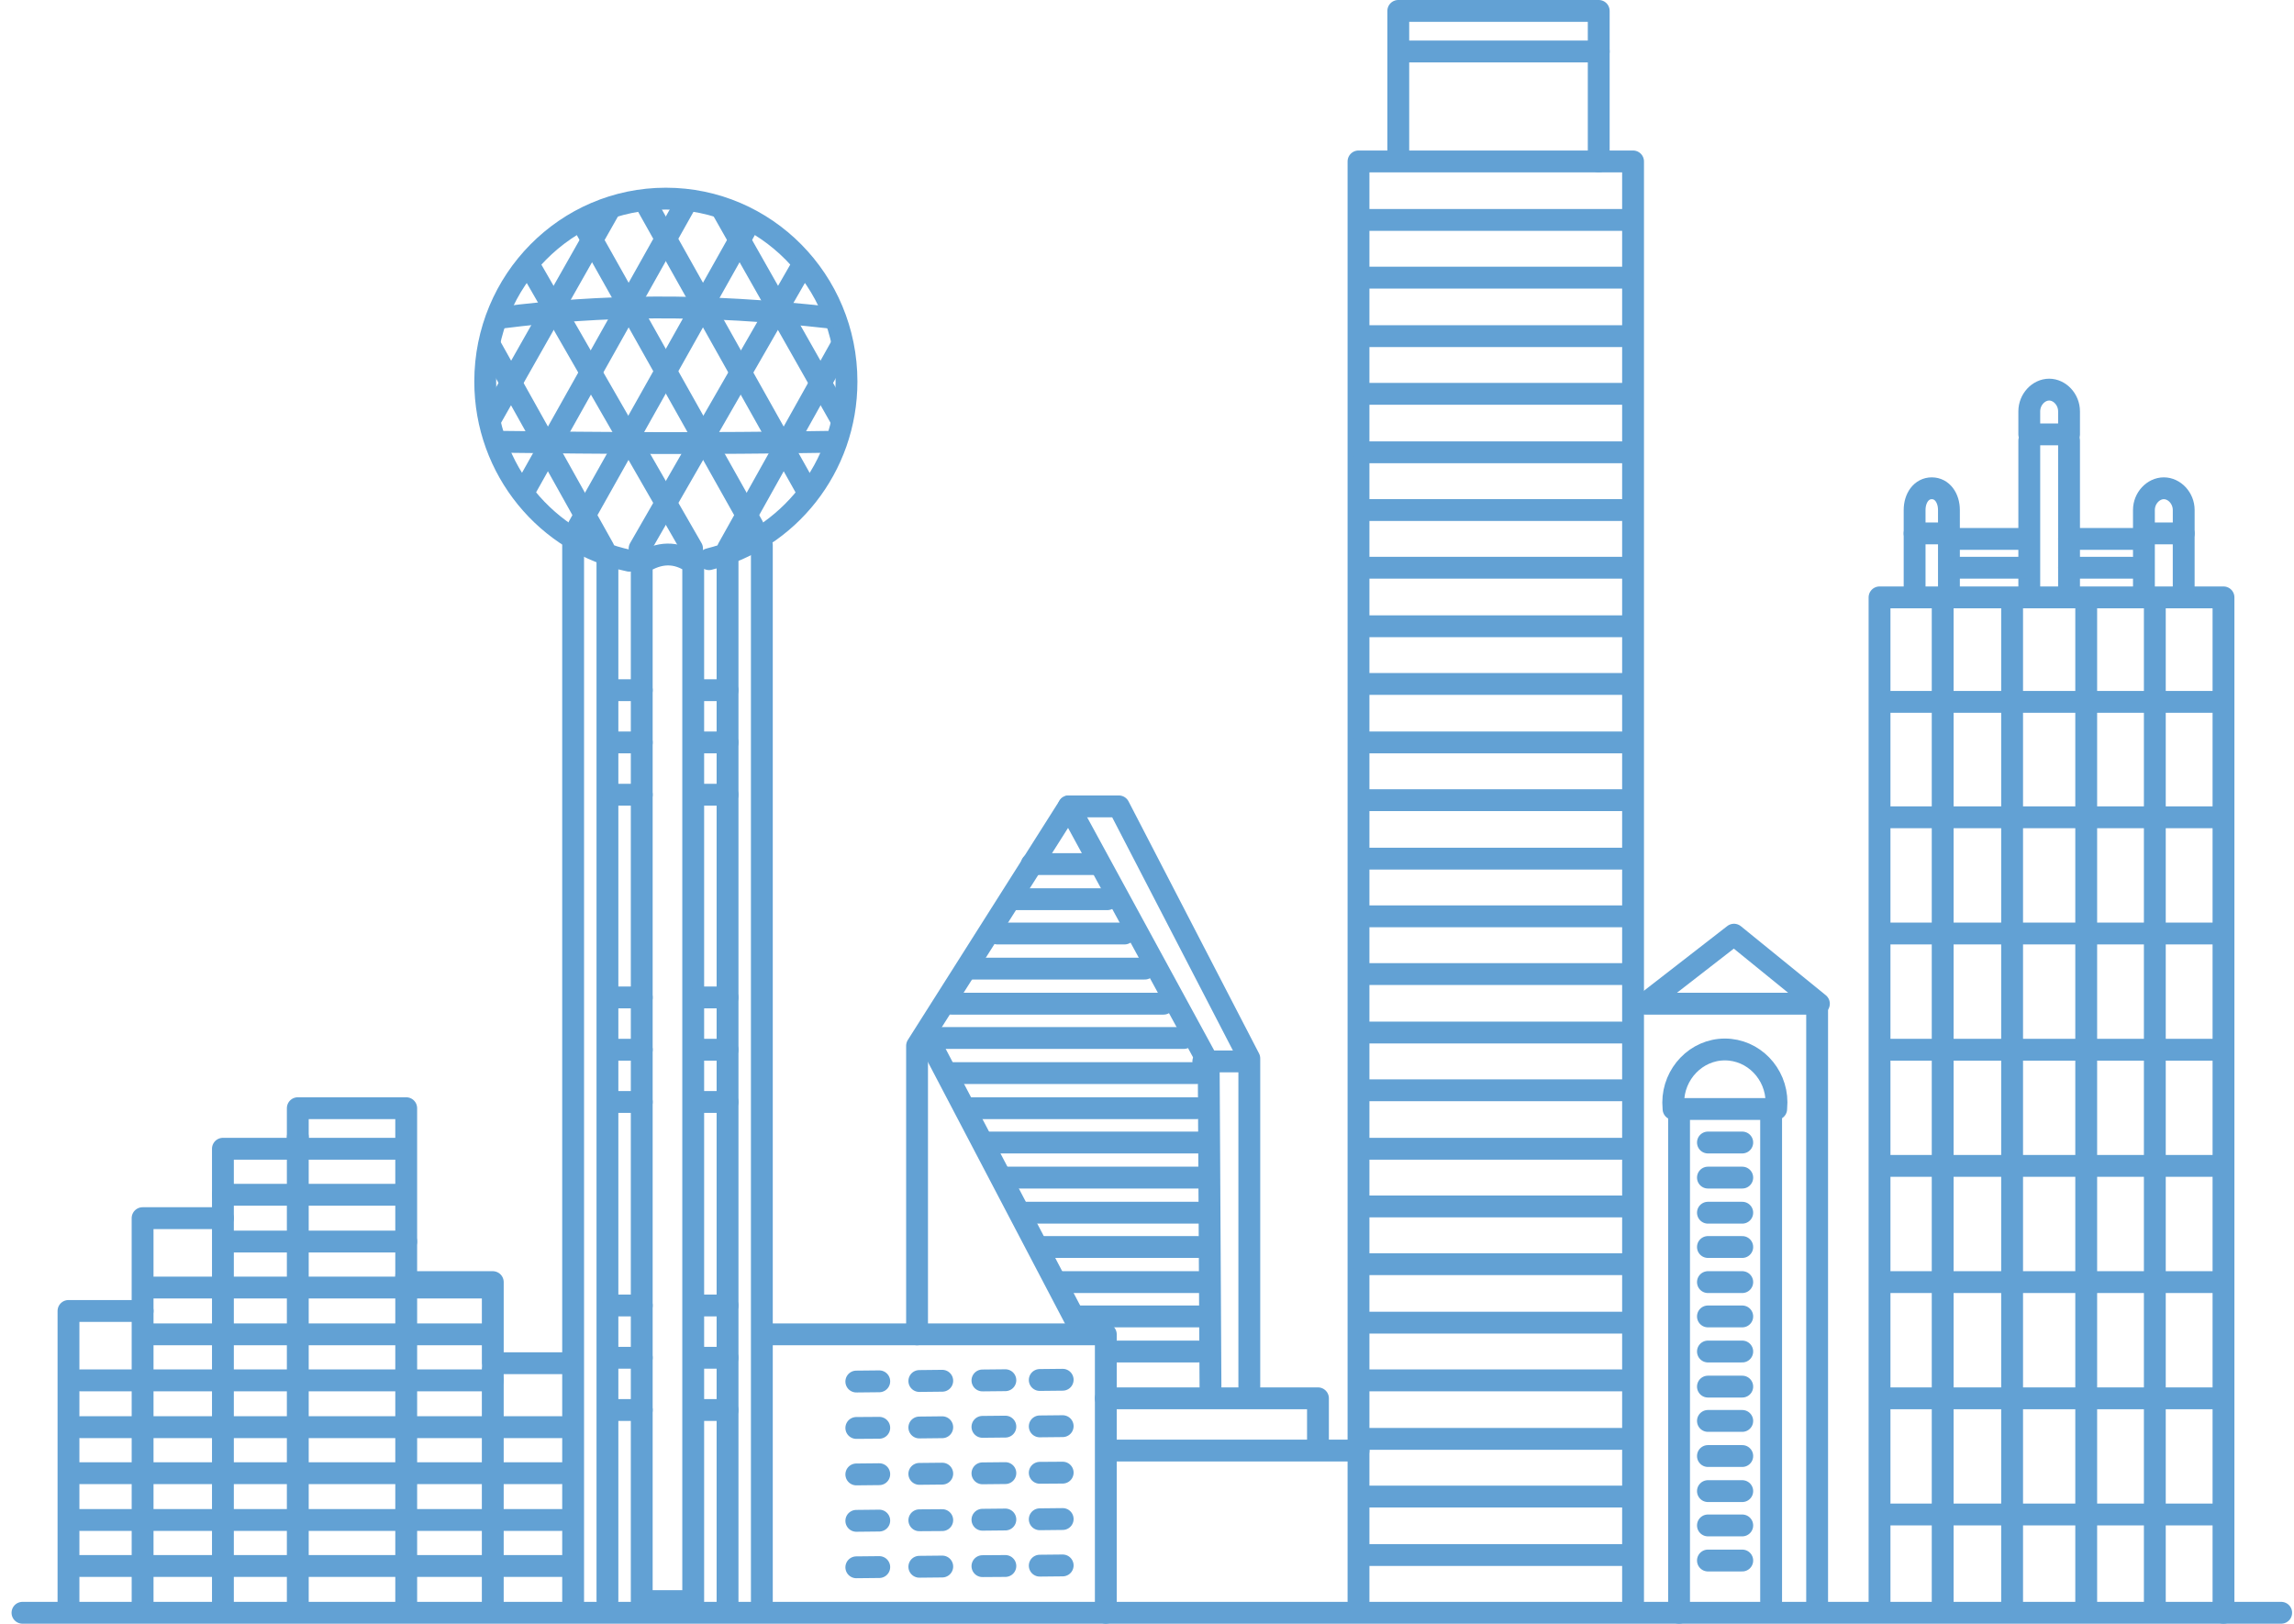 <svg xmlns="http://www.w3.org/2000/svg" width="178" height="126" viewBox="0 0 178 126" fill="none"><g clip-path="url(#clip0_2371_2683)"><path d="M1.744 125.153H177.006" stroke="#62A1D4" stroke-width="1.695" stroke-miterlimit="10" stroke-linecap="round" stroke-linejoin="round"></path><path d="M48.84 43.513C42.456 42.188 37.65 36.468 37.65 29.606C37.65 21.768 43.926 15.414 51.666 15.414C59.407 15.414 65.683 21.768 65.683 29.606C65.683 36.275 61.138 41.873 55.013 43.392" stroke="#62A1D4" stroke-width="1.695" stroke-miterlimit="10" stroke-linecap="round" stroke-linejoin="round"></path><path d="M53.789 124.245H49.795V43.707C51.126 42.847 52.458 42.763 53.789 43.707V124.245Z" stroke="#62A1D4" stroke-width="1.695" stroke-miterlimit="10" stroke-linecap="round" stroke-linejoin="round"></path><path d="M56.453 43.21V124.366" stroke="#62A1D4" stroke-width="1.695" stroke-miterlimit="10" stroke-linecap="round" stroke-linejoin="round"></path><path d="M59.115 42.303V124.245" stroke="#62A1D4" stroke-width="1.695" stroke-miterlimit="10" stroke-linecap="round" stroke-linejoin="round"></path><path d="M47.133 43.21V124.184" stroke="#62A1D4" stroke-width="1.695" stroke-miterlimit="10" stroke-linecap="round" stroke-linejoin="round"></path><path d="M44.471 42.303V124.245" stroke="#62A1D4" stroke-width="1.695" stroke-miterlimit="10" stroke-linecap="round" stroke-linejoin="round"></path><path d="M38.897 24.649C46.697 23.657 54.486 23.536 64.429 24.649" stroke="#62A1D4" stroke-width="1.695" stroke-miterlimit="10" stroke-linecap="round" stroke-linejoin="round"></path><path d="M38.897 34.284C46.855 34.387 54.656 34.441 64.429 34.284" stroke="#62A1D4" stroke-width="1.695" stroke-miterlimit="10" stroke-linecap="round" stroke-linejoin="round"></path><path d="M38.037 32.577L47.266 16.286" stroke="#62A1D4" stroke-width="1.695" stroke-miterlimit="10" stroke-linecap="round" stroke-linejoin="round"></path><path d="M40.615 38.224L53.167 15.85" stroke="#62A1D4" stroke-width="1.695" stroke-miterlimit="10" stroke-linecap="round" stroke-linejoin="round"></path><path d="M44.906 40.832L58.208 17.157" stroke="#62A1D4" stroke-width="1.695" stroke-miterlimit="10" stroke-linecap="round" stroke-linejoin="round"></path><path d="M49.627 42.569L62.178 20.74" stroke="#62A1D4" stroke-width="1.695" stroke-miterlimit="10" stroke-linecap="round" stroke-linejoin="round"></path><path d="M56.488 42.569L65.288 26.822" stroke="#62A1D4" stroke-width="1.695" stroke-miterlimit="10" stroke-linecap="round" stroke-linejoin="round"></path><path d="M65.288 32.577L56.059 16.286" stroke="#62A1D4" stroke-width="1.695" stroke-miterlimit="10" stroke-linecap="round" stroke-linejoin="round"></path><path d="M62.71 38.224L50.158 15.85" stroke="#62A1D4" stroke-width="1.695" stroke-miterlimit="10" stroke-linecap="round" stroke-linejoin="round"></path><path d="M58.419 40.832L45.117 17.157" stroke="#62A1D4" stroke-width="1.695" stroke-miterlimit="10" stroke-linecap="round" stroke-linejoin="round"></path><path d="M53.7 42.569L41.148 20.74" stroke="#62A1D4" stroke-width="1.695" stroke-miterlimit="10" stroke-linecap="round" stroke-linejoin="round"></path><path d="M46.837 42.569L38.037 26.822" stroke="#62A1D4" stroke-width="1.695" stroke-miterlimit="10" stroke-linecap="round" stroke-linejoin="round"></path><path d="M54.213 53.559H56.452" stroke="#62A1D4" stroke-width="1.695" stroke-miterlimit="10" stroke-linecap="round" stroke-linejoin="round"></path><path d="M54.213 57.614H56.452" stroke="#62A1D4" stroke-width="1.695" stroke-miterlimit="10" stroke-linecap="round" stroke-linejoin="round"></path><path d="M54.213 61.669H56.452" stroke="#62A1D4" stroke-width="1.695" stroke-miterlimit="10" stroke-linecap="round" stroke-linejoin="round"></path><path d="M47.557 53.559H49.796" stroke="#62A1D4" stroke-width="1.695" stroke-miterlimit="10" stroke-linecap="round" stroke-linejoin="round"></path><path d="M47.557 57.614H49.796" stroke="#62A1D4" stroke-width="1.695" stroke-miterlimit="10" stroke-linecap="round" stroke-linejoin="round"></path><path d="M47.557 61.669H49.796" stroke="#62A1D4" stroke-width="1.695" stroke-miterlimit="10" stroke-linecap="round" stroke-linejoin="round"></path><path d="M54.213 77.403H56.452" stroke="#62A1D4" stroke-width="1.695" stroke-miterlimit="10" stroke-linecap="round" stroke-linejoin="round"></path><path d="M54.213 81.458H56.452" stroke="#62A1D4" stroke-width="1.695" stroke-miterlimit="10" stroke-linecap="round" stroke-linejoin="round"></path><path d="M54.213 85.513H56.452" stroke="#62A1D4" stroke-width="1.695" stroke-miterlimit="10" stroke-linecap="round" stroke-linejoin="round"></path><path d="M47.557 77.403H49.796" stroke="#62A1D4" stroke-width="1.695" stroke-miterlimit="10" stroke-linecap="round" stroke-linejoin="round"></path><path d="M47.557 81.458H49.796" stroke="#62A1D4" stroke-width="1.695" stroke-miterlimit="10" stroke-linecap="round" stroke-linejoin="round"></path><path d="M47.557 85.513H49.796" stroke="#62A1D4" stroke-width="1.695" stroke-miterlimit="10" stroke-linecap="round" stroke-linejoin="round"></path><path d="M54.213 101.308H56.452" stroke="#62A1D4" stroke-width="1.695" stroke-miterlimit="10" stroke-linecap="round" stroke-linejoin="round"></path><path d="M54.213 105.363H56.452" stroke="#62A1D4" stroke-width="1.695" stroke-miterlimit="10" stroke-linecap="round" stroke-linejoin="round"></path><path d="M54.213 109.418H56.452" stroke="#62A1D4" stroke-width="1.695" stroke-miterlimit="10" stroke-linecap="round" stroke-linejoin="round"></path><path d="M47.557 101.308H49.796" stroke="#62A1D4" stroke-width="1.695" stroke-miterlimit="10" stroke-linecap="round" stroke-linejoin="round"></path><path d="M47.557 105.363H49.796" stroke="#62A1D4" stroke-width="1.695" stroke-miterlimit="10" stroke-linecap="round" stroke-linejoin="round"></path><path d="M47.557 109.418H49.796" stroke="#62A1D4" stroke-width="1.695" stroke-miterlimit="10" stroke-linecap="round" stroke-linejoin="round"></path><path d="M105.412 124.245V12.527H126.715V124.245" stroke="#62A1D4" stroke-width="1.695" stroke-miterlimit="10" stroke-linecap="round" stroke-linejoin="round"></path><path d="M96.939 107.602V82.136L86.814 62.576H82.929L71.158 81.156V103.548" stroke="#62A1D4" stroke-width="1.695" stroke-miterlimit="10" stroke-linecap="round" stroke-linejoin="round"></path><path d="M72.225 81.016L83.79 103.088" stroke="#62A1D4" stroke-width="1.695" stroke-miterlimit="10" stroke-linecap="round" stroke-linejoin="round"></path><path d="M82.93 62.576L93.787 82.505L93.926 107.675" stroke="#62A1D4" stroke-width="1.695" stroke-miterlimit="10" stroke-linecap="round" stroke-linejoin="round"></path><path d="M93.369 82.366H96.516" stroke="#62A1D4" stroke-width="1.695" stroke-miterlimit="10" stroke-linecap="round" stroke-linejoin="round"></path><path d="M59.6 103.548H85.804V125.153" stroke="#62A1D4" stroke-width="1.695" stroke-miterlimit="10" stroke-linecap="round" stroke-linejoin="round"></path><path d="M85.805 108.51H102.266V112.081" stroke="#62A1D4" stroke-width="1.695" stroke-miterlimit="10" stroke-linecap="round" stroke-linejoin="round"></path><path d="M86.289 112.565H105.413" stroke="#62A1D4" stroke-width="1.695" stroke-miterlimit="10" stroke-linecap="round" stroke-linejoin="round"></path><path d="M108.498 12.104V0.847H124.051V12.527" stroke="#62A1D4" stroke-width="1.695" stroke-miterlimit="10" stroke-linecap="round" stroke-linejoin="round"></path><path d="M108.922 3.994H124.052" stroke="#62A1D4" stroke-width="1.695" stroke-miterlimit="10" stroke-linecap="round" stroke-linejoin="round"></path><path d="M105.836 17.066H125.868" stroke="#62A1D4" stroke-width="1.695" stroke-miterlimit="10" stroke-linecap="round" stroke-linejoin="round"></path><path d="M105.836 21.545H125.868" stroke="#62A1D4" stroke-width="1.695" stroke-miterlimit="10" stroke-linecap="round" stroke-linejoin="round"></path><path d="M105.836 26.084H125.868" stroke="#62A1D4" stroke-width="1.695" stroke-miterlimit="10" stroke-linecap="round" stroke-linejoin="round"></path><path d="M105.836 30.562H125.868" stroke="#62A1D4" stroke-width="1.695" stroke-miterlimit="10" stroke-linecap="round" stroke-linejoin="round"></path><path d="M105.836 35.101H125.868" stroke="#62A1D4" stroke-width="1.695" stroke-miterlimit="10" stroke-linecap="round" stroke-linejoin="round"></path><path d="M105.836 39.579H125.868" stroke="#62A1D4" stroke-width="1.695" stroke-miterlimit="10" stroke-linecap="round" stroke-linejoin="round"></path><path d="M105.836 44.058H125.868" stroke="#62A1D4" stroke-width="1.695" stroke-miterlimit="10" stroke-linecap="round" stroke-linejoin="round"></path><path d="M105.836 48.597H125.868" stroke="#62A1D4" stroke-width="1.695" stroke-miterlimit="10" stroke-linecap="round" stroke-linejoin="round"></path><path d="M105.836 53.075H125.868" stroke="#62A1D4" stroke-width="1.695" stroke-miterlimit="10" stroke-linecap="round" stroke-linejoin="round"></path><path d="M105.836 57.614H125.868" stroke="#62A1D4" stroke-width="1.695" stroke-miterlimit="10" stroke-linecap="round" stroke-linejoin="round"></path><path d="M105.836 62.092H125.868" stroke="#62A1D4" stroke-width="1.695" stroke-miterlimit="10" stroke-linecap="round" stroke-linejoin="round"></path><path d="M105.836 66.631H125.868" stroke="#62A1D4" stroke-width="1.695" stroke-miterlimit="10" stroke-linecap="round" stroke-linejoin="round"></path><path d="M105.836 71.109H125.868" stroke="#62A1D4" stroke-width="1.695" stroke-miterlimit="10" stroke-linecap="round" stroke-linejoin="round"></path><path d="M105.836 75.588H125.868" stroke="#62A1D4" stroke-width="1.695" stroke-miterlimit="10" stroke-linecap="round" stroke-linejoin="round"></path><path d="M105.836 80.127H125.868" stroke="#62A1D4" stroke-width="1.695" stroke-miterlimit="10" stroke-linecap="round" stroke-linejoin="round"></path><path d="M105.836 84.605H125.868" stroke="#62A1D4" stroke-width="1.695" stroke-miterlimit="10" stroke-linecap="round" stroke-linejoin="round"></path><path d="M105.836 89.144H125.868" stroke="#62A1D4" stroke-width="1.695" stroke-miterlimit="10" stroke-linecap="round" stroke-linejoin="round"></path><path d="M105.836 93.622H125.868" stroke="#62A1D4" stroke-width="1.695" stroke-miterlimit="10" stroke-linecap="round" stroke-linejoin="round"></path><path d="M105.836 98.101H125.868" stroke="#62A1D4" stroke-width="1.695" stroke-miterlimit="10" stroke-linecap="round" stroke-linejoin="round"></path><path d="M105.836 102.64H125.868" stroke="#62A1D4" stroke-width="1.695" stroke-miterlimit="10" stroke-linecap="round" stroke-linejoin="round"></path><path d="M105.836 107.118H125.868" stroke="#62A1D4" stroke-width="1.695" stroke-miterlimit="10" stroke-linecap="round" stroke-linejoin="round"></path><path d="M105.836 111.657H125.868" stroke="#62A1D4" stroke-width="1.695" stroke-miterlimit="10" stroke-linecap="round" stroke-linejoin="round"></path><path d="M105.836 116.135H125.868" stroke="#62A1D4" stroke-width="1.695" stroke-miterlimit="10" stroke-linecap="round" stroke-linejoin="round"></path><path d="M105.836 120.674H125.868" stroke="#62A1D4" stroke-width="1.695" stroke-miterlimit="10" stroke-linecap="round" stroke-linejoin="round"></path><path d="M66.445 107.209L68.225 107.191" stroke="#62A1D4" stroke-width="1.695" stroke-miterlimit="10" stroke-linecap="round" stroke-linejoin="round"></path><path d="M71.334 107.167L73.113 107.148" stroke="#62A1D4" stroke-width="1.695" stroke-miterlimit="10" stroke-linecap="round" stroke-linejoin="round"></path><path d="M76.231 107.124L78.01 107.106" stroke="#62A1D4" stroke-width="1.695" stroke-miterlimit="10" stroke-linecap="round" stroke-linejoin="round"></path><path d="M80.678 107.088L82.457 107.07" stroke="#62A1D4" stroke-width="1.695" stroke-miterlimit="10" stroke-linecap="round" stroke-linejoin="round"></path><path d="M66.445 110.81L68.225 110.798" stroke="#62A1D4" stroke-width="1.695" stroke-miterlimit="10" stroke-linecap="round" stroke-linejoin="round"></path><path d="M71.334 110.774L73.113 110.755" stroke="#62A1D4" stroke-width="1.695" stroke-miterlimit="10" stroke-linecap="round" stroke-linejoin="round"></path><path d="M76.231 110.725L78.01 110.707" stroke="#62A1D4" stroke-width="1.695" stroke-miterlimit="10" stroke-linecap="round" stroke-linejoin="round"></path><path d="M80.678 110.689L82.457 110.671" stroke="#62A1D4" stroke-width="1.695" stroke-miterlimit="10" stroke-linecap="round" stroke-linejoin="round"></path><path d="M66.445 114.417L68.225 114.399" stroke="#62A1D4" stroke-width="1.695" stroke-miterlimit="10" stroke-linecap="round" stroke-linejoin="round"></path><path d="M71.334 114.374L73.113 114.356" stroke="#62A1D4" stroke-width="1.695" stroke-miterlimit="10" stroke-linecap="round" stroke-linejoin="round"></path><path d="M76.231 114.332L78.01 114.314" stroke="#62A1D4" stroke-width="1.695" stroke-miterlimit="10" stroke-linecap="round" stroke-linejoin="round"></path><path d="M80.678 114.29L82.457 114.278" stroke="#62A1D4" stroke-width="1.695" stroke-miterlimit="10" stroke-linecap="round" stroke-linejoin="round"></path><path d="M66.445 118.018L68.225 117.999" stroke="#62A1D4" stroke-width="1.695" stroke-miterlimit="10" stroke-linecap="round" stroke-linejoin="round"></path><path d="M71.334 117.975L73.113 117.963" stroke="#62A1D4" stroke-width="1.695" stroke-miterlimit="10" stroke-linecap="round" stroke-linejoin="round"></path><path d="M76.231 117.933L78.01 117.915" stroke="#62A1D4" stroke-width="1.695" stroke-miterlimit="10" stroke-linecap="round" stroke-linejoin="round"></path><path d="M80.678 117.897L82.457 117.878" stroke="#62A1D4" stroke-width="1.695" stroke-miterlimit="10" stroke-linecap="round" stroke-linejoin="round"></path><path d="M66.445 121.624L68.225 121.606" stroke="#62A1D4" stroke-width="1.695" stroke-miterlimit="10" stroke-linecap="round" stroke-linejoin="round"></path><path d="M71.334 121.582L73.113 121.564" stroke="#62A1D4" stroke-width="1.695" stroke-miterlimit="10" stroke-linecap="round" stroke-linejoin="round"></path><path d="M76.231 121.534L78.01 121.522" stroke="#62A1D4" stroke-width="1.695" stroke-miterlimit="10" stroke-linecap="round" stroke-linejoin="round"></path><path d="M80.678 121.497L82.457 121.479" stroke="#62A1D4" stroke-width="1.695" stroke-miterlimit="10" stroke-linecap="round" stroke-linejoin="round"></path><path d="M80.055 67.055H84.957" stroke="#62A1D4" stroke-width="1.695" stroke-miterlimit="10" stroke-linecap="round" stroke-linejoin="round"></path><path d="M78.725 69.778H85.926" stroke="#62A1D4" stroke-width="1.695" stroke-miterlimit="10" stroke-linecap="round" stroke-linejoin="round"></path><path d="M77.393 72.441H87.257" stroke="#62A1D4" stroke-width="1.695" stroke-miterlimit="10" stroke-linecap="round" stroke-linejoin="round"></path><path d="M75.031 75.164H88.829" stroke="#62A1D4" stroke-width="1.695" stroke-miterlimit="10" stroke-linecap="round" stroke-linejoin="round"></path><path d="M73.822 77.888H90.283" stroke="#62A1D4" stroke-width="1.695" stroke-miterlimit="10" stroke-linecap="round" stroke-linejoin="round"></path><path d="M72.49 80.55H91.856" stroke="#62A1D4" stroke-width="1.695" stroke-miterlimit="10" stroke-linecap="round" stroke-linejoin="round"></path><path d="M73.822 83.274H92.825" stroke="#62A1D4" stroke-width="1.695" stroke-miterlimit="10" stroke-linecap="round" stroke-linejoin="round"></path><path d="M75.152 85.997H92.824" stroke="#62A1D4" stroke-width="1.695" stroke-miterlimit="10" stroke-linecap="round" stroke-linejoin="round"></path><path d="M76.484 88.66H93.006" stroke="#62A1D4" stroke-width="1.695" stroke-miterlimit="10" stroke-linecap="round" stroke-linejoin="round"></path><path d="M77.816 91.383H93.007" stroke="#62A1D4" stroke-width="1.695" stroke-miterlimit="10" stroke-linecap="round" stroke-linejoin="round"></path><path d="M79.147 94.107H93.005" stroke="#62A1D4" stroke-width="1.695" stroke-miterlimit="10" stroke-linecap="round" stroke-linejoin="round"></path><path d="M80.963 96.769H93.006" stroke="#62A1D4" stroke-width="1.695" stroke-miterlimit="10" stroke-linecap="round" stroke-linejoin="round"></path><path d="M82.113 99.493H93.188" stroke="#62A1D4" stroke-width="1.695" stroke-miterlimit="10" stroke-linecap="round" stroke-linejoin="round"></path><path d="M83.564 102.156H93.005" stroke="#62A1D4" stroke-width="1.695" stroke-miterlimit="10" stroke-linecap="round" stroke-linejoin="round"></path><path d="M86.289 104.879H93.007" stroke="#62A1D4" stroke-width="1.695" stroke-miterlimit="10" stroke-linecap="round" stroke-linejoin="round"></path><path d="M145.84 124.729V46.357H172.529V125.153" stroke="#62A1D4" stroke-width="1.695" stroke-miterlimit="10" stroke-linecap="round" stroke-linejoin="round"></path><path d="M148.562 45.873V41.395" stroke="#62A1D4" stroke-width="1.695" stroke-miterlimit="10" stroke-linecap="round" stroke-linejoin="round"></path><path d="M151.225 45.873V41.395" stroke="#62A1D4" stroke-width="1.695" stroke-miterlimit="10" stroke-linecap="round" stroke-linejoin="round"></path><path d="M151.225 41.395H148.562V39.579C148.562 38.647 149.083 37.891 149.894 37.891C150.705 37.891 151.225 38.647 151.225 39.579V41.395Z" stroke="#62A1D4" stroke-width="1.695" stroke-miterlimit="10" stroke-linecap="round" stroke-linejoin="round"></path><path d="M166.355 45.873V41.395" stroke="#62A1D4" stroke-width="1.695" stroke-miterlimit="10" stroke-linecap="round" stroke-linejoin="round"></path><path d="M169.441 45.873V41.395" stroke="#62A1D4" stroke-width="1.695" stroke-miterlimit="10" stroke-linecap="round" stroke-linejoin="round"></path><path d="M169.442 41.395H166.355V39.579C166.355 38.647 167.088 37.891 167.899 37.891C168.71 37.891 169.442 38.647 169.442 39.579V41.395Z" stroke="#62A1D4" stroke-width="1.695" stroke-miterlimit="10" stroke-linecap="round" stroke-linejoin="round"></path><path d="M157.459 45.873V34.193" stroke="#62A1D4" stroke-width="1.695" stroke-miterlimit="10" stroke-linecap="round" stroke-linejoin="round"></path><path d="M160.545 45.873V34.193" stroke="#62A1D4" stroke-width="1.695" stroke-miterlimit="10" stroke-linecap="round" stroke-linejoin="round"></path><path d="M160.545 33.709H157.459V31.924C157.459 30.992 158.191 30.235 159.002 30.235C159.813 30.235 160.545 30.992 160.545 31.924V33.709Z" stroke="#62A1D4" stroke-width="1.695" stroke-miterlimit="10" stroke-linecap="round" stroke-linejoin="round"></path><path d="M151.225 41.819H156.974" stroke="#62A1D4" stroke-width="1.695" stroke-miterlimit="10" stroke-linecap="round" stroke-linejoin="round"></path><path d="M160.545 41.819H166.355" stroke="#62A1D4" stroke-width="1.695" stroke-miterlimit="10" stroke-linecap="round" stroke-linejoin="round"></path><path d="M152.072 44.058H156.974" stroke="#62A1D4" stroke-width="1.695" stroke-miterlimit="10" stroke-linecap="round" stroke-linejoin="round"></path><path d="M160.545 44.058H165.447" stroke="#62A1D4" stroke-width="1.695" stroke-miterlimit="10" stroke-linecap="round" stroke-linejoin="round"></path><path d="M146.746 54.467H172.103" stroke="#62A1D4" stroke-width="1.695" stroke-miterlimit="10" stroke-linecap="round" stroke-linejoin="round"></path><path d="M146.746 63.424H172.103" stroke="#62A1D4" stroke-width="1.695" stroke-miterlimit="10" stroke-linecap="round" stroke-linejoin="round"></path><path d="M146.746 72.441H172.103" stroke="#62A1D4" stroke-width="1.695" stroke-miterlimit="10" stroke-linecap="round" stroke-linejoin="round"></path><path d="M146.746 81.458H172.103" stroke="#62A1D4" stroke-width="1.695" stroke-miterlimit="10" stroke-linecap="round" stroke-linejoin="round"></path><path d="M146.746 90.475H172.103" stroke="#62A1D4" stroke-width="1.695" stroke-miterlimit="10" stroke-linecap="round" stroke-linejoin="round"></path><path d="M146.746 99.493H172.103" stroke="#62A1D4" stroke-width="1.695" stroke-miterlimit="10" stroke-linecap="round" stroke-linejoin="round"></path><path d="M146.746 108.51H172.103" stroke="#62A1D4" stroke-width="1.695" stroke-miterlimit="10" stroke-linecap="round" stroke-linejoin="round"></path><path d="M146.746 117.527H172.103" stroke="#62A1D4" stroke-width="1.695" stroke-miterlimit="10" stroke-linecap="round" stroke-linejoin="round"></path><path d="M150.74 47.265V124.729" stroke="#62A1D4" stroke-width="1.695" stroke-miterlimit="10" stroke-linecap="round" stroke-linejoin="round"></path><path d="M156.127 47.265V124.729" stroke="#62A1D4" stroke-width="1.695" stroke-miterlimit="10" stroke-linecap="round" stroke-linejoin="round"></path><path d="M161.877 47.265V124.729" stroke="#62A1D4" stroke-width="1.695" stroke-miterlimit="10" stroke-linecap="round" stroke-linejoin="round"></path><path d="M167.201 47.265V124.729" stroke="#62A1D4" stroke-width="1.695" stroke-miterlimit="10" stroke-linecap="round" stroke-linejoin="round"></path><path d="M141.136 77.888L134.546 72.532L127.646 77.888H141.136Z" stroke="#62A1D4" stroke-width="1.695" stroke-miterlimit="10" stroke-linecap="round" stroke-linejoin="round"></path><path d="M140.998 77.888V124.729" stroke="#62A1D4" stroke-width="1.695" stroke-miterlimit="10" stroke-linecap="round" stroke-linejoin="round"></path><path d="M137.821 86.058C137.833 85.634 137.845 85.689 137.845 85.543C137.845 83.304 136.053 81.44 133.838 81.44C131.623 81.44 129.832 83.322 129.832 85.561C129.832 85.707 129.838 85.634 129.856 86.058H137.821Z" stroke="#62A1D4" stroke-width="1.695" stroke-miterlimit="10" stroke-linecap="round" stroke-linejoin="round"></path><path d="M130.285 86.844V125.153" stroke="#62A1D4" stroke-width="1.695" stroke-miterlimit="10" stroke-linecap="round" stroke-linejoin="round"></path><path d="M137.428 85.997V124.245" stroke="#62A1D4" stroke-width="1.695" stroke-miterlimit="10" stroke-linecap="round" stroke-linejoin="round"></path><path d="M132.525 88.66H135.188" stroke="#62A1D4" stroke-width="1.695" stroke-miterlimit="10" stroke-linecap="round" stroke-linejoin="round"></path><path d="M132.525 91.383H135.188" stroke="#62A1D4" stroke-width="1.695" stroke-miterlimit="10" stroke-linecap="round" stroke-linejoin="round"></path><path d="M132.525 94.107H135.188" stroke="#62A1D4" stroke-width="1.695" stroke-miterlimit="10" stroke-linecap="round" stroke-linejoin="round"></path><path d="M132.525 96.769H135.188" stroke="#62A1D4" stroke-width="1.695" stroke-miterlimit="10" stroke-linecap="round" stroke-linejoin="round"></path><path d="M132.525 99.493H135.188" stroke="#62A1D4" stroke-width="1.695" stroke-miterlimit="10" stroke-linecap="round" stroke-linejoin="round"></path><path d="M132.525 102.156H135.188" stroke="#62A1D4" stroke-width="1.695" stroke-miterlimit="10" stroke-linecap="round" stroke-linejoin="round"></path><path d="M132.525 104.879H135.188" stroke="#62A1D4" stroke-width="1.695" stroke-miterlimit="10" stroke-linecap="round" stroke-linejoin="round"></path><path d="M132.525 107.602H135.188" stroke="#62A1D4" stroke-width="1.695" stroke-miterlimit="10" stroke-linecap="round" stroke-linejoin="round"></path><path d="M132.525 110.265H135.188" stroke="#62A1D4" stroke-width="1.695" stroke-miterlimit="10" stroke-linecap="round" stroke-linejoin="round"></path><path d="M132.525 112.989H135.188" stroke="#62A1D4" stroke-width="1.695" stroke-miterlimit="10" stroke-linecap="round" stroke-linejoin="round"></path><path d="M132.525 115.712H135.188" stroke="#62A1D4" stroke-width="1.695" stroke-miterlimit="10" stroke-linecap="round" stroke-linejoin="round"></path><path d="M132.525 118.375H135.188" stroke="#62A1D4" stroke-width="1.695" stroke-miterlimit="10" stroke-linecap="round" stroke-linejoin="round"></path><path d="M132.525 121.098H135.188" stroke="#62A1D4" stroke-width="1.695" stroke-miterlimit="10" stroke-linecap="round" stroke-linejoin="round"></path><path d="M43.986 105.787H38.237V99.493H31.519V85.997H23.107V89.144H17.297V94.53H11.064V101.732H5.314V124.729" stroke="#62A1D4" stroke-width="1.695" stroke-miterlimit="10" stroke-linecap="round" stroke-linejoin="round"></path><path d="M11.065 101.732V124.729" stroke="#62A1D4" stroke-width="1.695" stroke-miterlimit="10" stroke-linecap="round" stroke-linejoin="round"></path><path d="M17.297 94.53V124.729" stroke="#62A1D4" stroke-width="1.695" stroke-miterlimit="10" stroke-linecap="round" stroke-linejoin="round"></path><path d="M23.107 88.236V124.729" stroke="#62A1D4" stroke-width="1.695" stroke-miterlimit="10" stroke-linecap="round" stroke-linejoin="round"></path><path d="M31.52 99.009V124.729" stroke="#62A1D4" stroke-width="1.695" stroke-miterlimit="10" stroke-linecap="round" stroke-linejoin="round"></path><path d="M38.236 106.21V124.729" stroke="#62A1D4" stroke-width="1.695" stroke-miterlimit="10" stroke-linecap="round" stroke-linejoin="round"></path><path d="M23.531 89.144H31.096" stroke="#62A1D4" stroke-width="1.695" stroke-miterlimit="10" stroke-linecap="round" stroke-linejoin="round"></path><path d="M17.297 92.715H31.095" stroke="#62A1D4" stroke-width="1.695" stroke-miterlimit="10" stroke-linecap="round" stroke-linejoin="round"></path><path d="M17.781 96.346H31.519" stroke="#62A1D4" stroke-width="1.695" stroke-miterlimit="10" stroke-linecap="round" stroke-linejoin="round"></path><path d="M11.971 99.916H37.752" stroke="#62A1D4" stroke-width="1.695" stroke-miterlimit="10" stroke-linecap="round" stroke-linejoin="round"></path><path d="M11.549 103.548H37.753" stroke="#62A1D4" stroke-width="1.695" stroke-miterlimit="10" stroke-linecap="round" stroke-linejoin="round"></path><path d="M6.223 107.118H38.237" stroke="#62A1D4" stroke-width="1.695" stroke-miterlimit="10" stroke-linecap="round" stroke-linejoin="round"></path><path d="M6.223 110.749H43.563" stroke="#62A1D4" stroke-width="1.695" stroke-miterlimit="10" stroke-linecap="round" stroke-linejoin="round"></path><path d="M6.223 114.32H43.563" stroke="#62A1D4" stroke-width="1.695" stroke-miterlimit="10" stroke-linecap="round" stroke-linejoin="round"></path><path d="M6.223 117.951H43.563" stroke="#62A1D4" stroke-width="1.695" stroke-miterlimit="10" stroke-linecap="round" stroke-linejoin="round"></path><path d="M6.223 121.522H43.563" stroke="#62A1D4" stroke-width="1.695" stroke-miterlimit="10" stroke-linecap="round" stroke-linejoin="round"></path></g><defs><clipPath id="clip0_2371_2683"><rect width="176.957" height="126" fill="white" transform="translate(0.896)"></rect></clipPath></defs></svg>